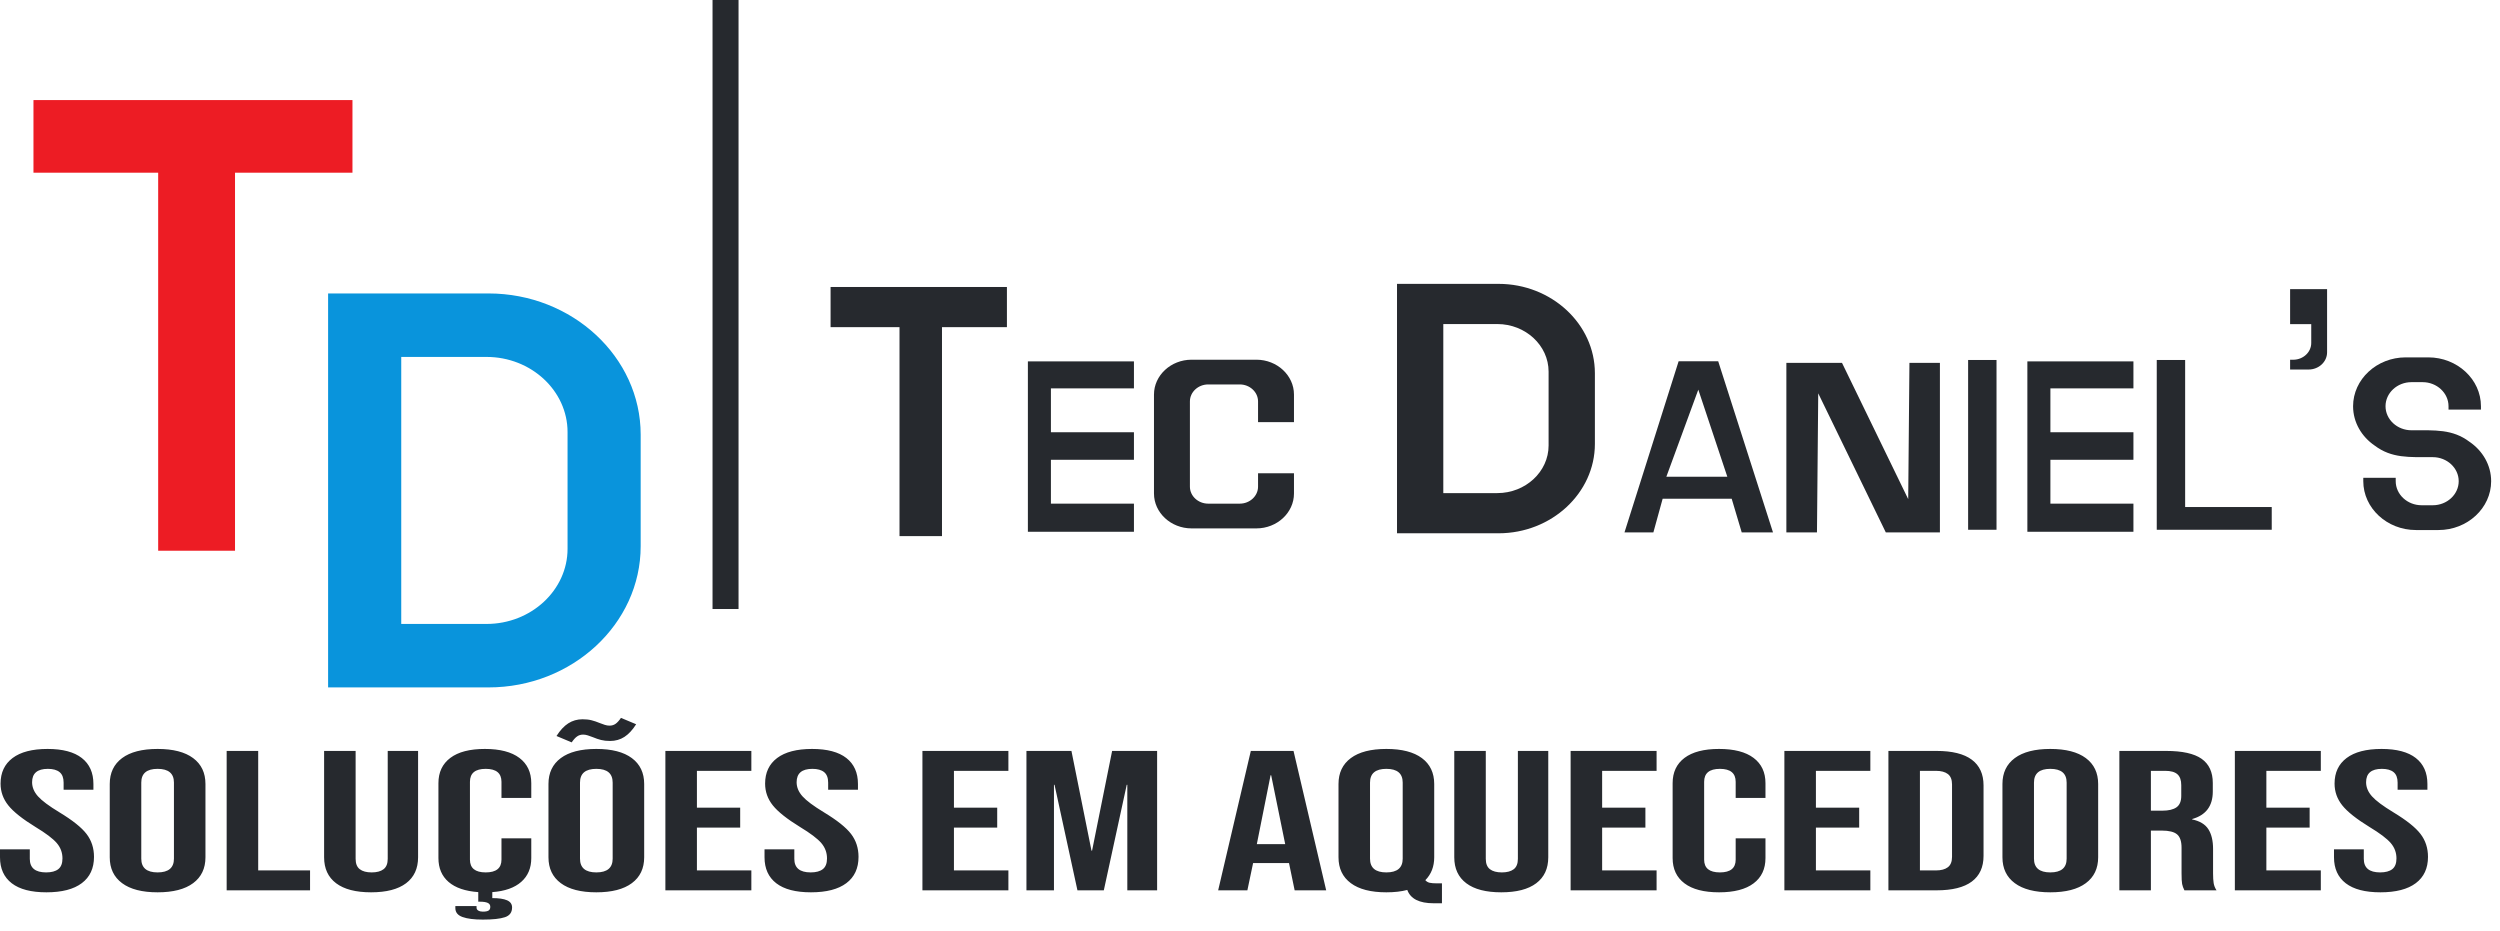 <svg width="137" height="51" viewBox="0 0 137 51" fill="none" xmlns="http://www.w3.org/2000/svg">
<path fill-rule="evenodd" clip-rule="evenodd" d="M45.516 15.727H55.179V17.928H51.621V29.379H49.293V17.928H45.516V15.727Z" fill="#26292E"/>
<path fill-rule="evenodd" clip-rule="evenodd" d="M56.328 19.804H62.14V21.283H57.59V23.687H62.14V25.196H57.59V27.6H62.14V29.141H56.328V19.804Z" fill="#26292E"/>
<path fill-rule="evenodd" clip-rule="evenodd" d="M65.297 19.712H68.851C69.984 19.712 70.91 20.571 70.91 21.622V23.132H68.941V21.997C68.941 21.486 68.49 21.067 67.939 21.067H66.21C65.658 21.067 65.207 21.486 65.207 21.997V26.67C65.207 27.181 65.658 27.6 66.21 27.6H67.939C68.49 27.6 68.941 27.181 68.941 26.67V25.936H70.91V27.045C70.91 28.096 69.984 28.956 68.851 28.956H65.297C64.165 28.956 63.238 28.096 63.238 27.045V21.622C63.238 20.571 64.165 19.712 65.297 19.712Z" fill="#26292E"/>
<path fill-rule="evenodd" clip-rule="evenodd" d="M76.556 15.556H82.121C85.024 15.556 87.4 17.76 87.4 20.454V24.326C87.4 27.02 85.024 29.224 82.121 29.224H76.556V15.556ZM79.093 17.758H82.054C83.599 17.758 84.863 18.931 84.863 20.364V24.416C84.863 25.849 83.599 27.022 82.054 27.022H79.093V17.758Z" fill="#26292E"/>
<path fill-rule="evenodd" clip-rule="evenodd" d="M91.988 19.799H94.158L97.16 29.175H95.446L94.897 27.332H91.113L90.605 29.175H89.022L91.988 19.799ZM91.316 26.125L93.067 21.353L94.657 26.125H91.316Z" fill="#26292E"/>
<path fill-rule="evenodd" clip-rule="evenodd" d="M97.893 19.886H100.942L104.57 27.353L104.637 19.886H106.307V29.177H103.343L99.639 21.554L99.57 29.177H97.893V19.886Z" fill="#26292E"/>
<path fill-rule="evenodd" clip-rule="evenodd" d="M107.853 19.727H109.409V29.031H107.853V19.727Z" fill="#26292E"/>
<path fill-rule="evenodd" clip-rule="evenodd" d="M118.19 19.727H119.746V27.785H124.491V29.031H119.746H118.19V27.785V19.727Z" fill="#26292E"/>
<path fill-rule="evenodd" clip-rule="evenodd" d="M111.1 19.804H116.912V21.283H112.362V23.687H116.912V25.196H112.362V27.6H116.912V29.141H111.1V19.804Z" fill="#26292E"/>
<path fill-rule="evenodd" clip-rule="evenodd" d="M131.834 19.584H133.072C134.658 19.584 135.956 20.789 135.956 22.261V22.445H134.179V22.261C134.179 21.535 133.539 20.942 132.758 20.942H132.148C131.366 20.942 130.727 21.535 130.727 22.261C130.727 22.986 131.366 23.579 132.148 23.579C133.46 23.579 134.401 23.512 135.329 24.211C136.047 24.699 136.515 25.486 136.515 26.37C136.515 27.842 135.217 29.046 133.63 29.046H132.392C130.806 29.046 129.508 27.842 129.508 26.37V26.185H131.285V26.37C131.285 27.095 131.924 27.688 132.706 27.688H133.316C134.098 27.688 134.737 27.095 134.737 26.37C134.737 25.645 134.098 25.052 133.316 25.052C132.003 25.052 131.063 25.118 130.134 24.419C129.417 23.931 128.949 23.144 128.949 22.261C128.949 20.789 130.247 19.584 131.834 19.584Z" fill="#26292E"/>
<path fill-rule="evenodd" clip-rule="evenodd" d="M125.498 15.845H127.524V19.31C127.524 19.828 127.068 20.25 126.511 20.25H125.498V19.713H125.67C126.212 19.713 126.656 19.301 126.656 18.798V17.761H125.498V15.845Z" fill="#26292E"/>
<path fill-rule="evenodd" clip-rule="evenodd" d="M39.047 3.8992e-05H40.472V33.374H39.047V3.8992e-05Z" fill="#26292E"/>
<path fill-rule="evenodd" clip-rule="evenodd" d="M17.98 16.081H26.771C31.357 16.081 35.109 19.563 35.109 23.818V29.934C35.109 34.189 31.357 37.67 26.771 37.67H17.98V16.081ZM21.988 19.56H26.665C29.105 19.56 31.102 21.412 31.102 23.676V30.076C31.102 32.34 29.105 34.192 26.665 34.192H21.988V19.56Z" fill="#0994DC"/>
<path fill-rule="evenodd" clip-rule="evenodd" d="M1.834 5.484H19.315V9.464H12.879V30.18H8.668V9.464H1.834V5.484Z" fill="#ED1C24"/>
<path d="M2.544 48.899C1.706 48.899 1.073 48.734 0.644 48.403C0.215 48.072 0 47.597 0 46.979V46.542H1.633V47.066C1.633 47.561 1.932 47.808 2.528 47.808C2.821 47.808 3.044 47.748 3.196 47.628C3.348 47.508 3.423 47.313 3.423 47.044C3.423 46.724 3.319 46.442 3.109 46.198C2.9 45.955 2.513 45.662 1.947 45.32C1.235 44.883 0.738 44.489 0.456 44.136C0.173 43.783 0.031 43.385 0.031 42.941C0.031 42.337 0.251 41.87 0.691 41.539C1.131 41.208 1.769 41.042 2.607 41.042C3.434 41.042 4.059 41.208 4.483 41.539C4.907 41.87 5.119 42.344 5.119 42.963V43.279H3.486V42.886C3.486 42.624 3.413 42.433 3.266 42.313C3.12 42.193 2.905 42.133 2.623 42.133C2.047 42.133 1.759 42.377 1.759 42.864C1.759 43.141 1.866 43.399 2.081 43.639C2.295 43.879 2.685 44.17 3.251 44.512C3.973 44.949 4.47 45.345 4.743 45.702C5.015 46.058 5.151 46.477 5.151 46.957C5.151 47.583 4.928 48.063 4.483 48.397C4.038 48.732 3.392 48.899 2.544 48.899ZM8.637 48.899C7.789 48.899 7.14 48.732 6.69 48.397C6.24 48.063 6.014 47.59 6.014 46.979V42.963C6.014 42.352 6.24 41.879 6.69 41.544C7.14 41.209 7.789 41.042 8.637 41.042C9.485 41.042 10.134 41.209 10.584 41.544C11.034 41.879 11.259 42.352 11.259 42.963V46.979C11.259 47.59 11.034 48.063 10.584 48.397C10.134 48.732 9.485 48.899 8.637 48.899ZM8.637 47.808C9.234 47.808 9.532 47.557 9.532 47.055V42.886C9.532 42.384 9.234 42.133 8.637 42.133C8.04 42.133 7.742 42.384 7.742 42.886V47.055C7.742 47.557 8.04 47.808 8.637 47.808ZM12.421 41.151H14.149V47.699H16.991V48.79H12.421V41.151ZM20.336 48.899C19.498 48.899 18.86 48.734 18.42 48.403C17.98 48.072 17.761 47.597 17.761 46.979V41.151H19.488V47.066C19.488 47.328 19.564 47.517 19.716 47.633C19.867 47.75 20.085 47.808 20.367 47.808C20.65 47.808 20.867 47.75 21.019 47.633C21.171 47.517 21.247 47.328 21.247 47.066V41.151H22.911V46.979C22.911 47.597 22.691 48.072 22.252 48.403C21.812 48.734 21.173 48.899 20.336 48.899ZM27.481 43.727V42.843C27.481 42.37 27.193 42.133 26.617 42.133C26.041 42.133 25.753 42.37 25.753 42.843V47.11C25.753 47.575 26.041 47.808 26.617 47.808C27.193 47.808 27.481 47.575 27.481 47.11V45.942H29.114V47.022C29.114 47.568 28.931 48.003 28.564 48.326C28.198 48.65 27.669 48.837 26.978 48.888V49.216C27.334 49.216 27.604 49.256 27.787 49.336C27.97 49.416 28.062 49.547 28.062 49.729C28.062 49.998 27.931 50.176 27.669 50.263C27.408 50.351 27.005 50.394 26.46 50.394C25.979 50.394 25.607 50.347 25.345 50.252C25.083 50.158 24.953 49.994 24.953 49.761V49.652H26.115V49.74C26.115 49.812 26.149 49.867 26.217 49.903C26.285 49.94 26.366 49.958 26.46 49.958C26.607 49.958 26.711 49.938 26.774 49.898C26.837 49.858 26.868 49.791 26.868 49.696C26.868 49.594 26.821 49.521 26.727 49.478C26.633 49.434 26.486 49.412 26.287 49.412H26.209V48.888C25.497 48.837 24.955 48.652 24.584 48.332C24.212 48.012 24.026 47.575 24.026 47.022V42.919C24.026 42.322 24.243 41.861 24.678 41.533C25.112 41.206 25.743 41.042 26.57 41.042C27.397 41.042 28.028 41.206 28.462 41.533C28.897 41.861 29.114 42.322 29.114 42.919V43.727H27.481ZM32.679 48.899C31.831 48.899 31.182 48.732 30.731 48.397C30.281 48.063 30.056 47.59 30.056 46.979V42.963C30.056 42.352 30.281 41.879 30.731 41.544C31.182 41.209 31.831 41.042 32.679 41.042C33.527 41.042 34.176 41.209 34.626 41.544C35.076 41.879 35.301 42.352 35.301 42.963V46.979C35.301 47.59 35.076 48.063 34.626 48.397C34.176 48.732 33.527 48.899 32.679 48.899ZM32.679 47.808C33.275 47.808 33.574 47.557 33.574 47.055V42.886C33.574 42.384 33.275 42.133 32.679 42.133C32.082 42.133 31.784 42.384 31.784 42.886V47.055C31.784 47.557 32.082 47.808 32.679 47.808ZM30.496 40.333C30.695 40.02 30.909 39.789 31.14 39.64C31.37 39.491 31.632 39.416 31.925 39.416C32.113 39.416 32.278 39.434 32.419 39.471C32.561 39.507 32.71 39.558 32.867 39.623C32.961 39.66 33.053 39.693 33.142 39.722C33.231 39.751 33.317 39.765 33.401 39.765C33.527 39.765 33.636 39.733 33.731 39.667C33.825 39.602 33.925 39.492 34.029 39.34L34.861 39.689C34.663 40.002 34.448 40.233 34.218 40.382C33.987 40.531 33.725 40.605 33.432 40.605C33.244 40.605 33.079 40.587 32.938 40.551C32.796 40.515 32.647 40.464 32.49 40.398C32.396 40.362 32.304 40.329 32.215 40.3C32.126 40.271 32.04 40.256 31.956 40.256C31.831 40.256 31.721 40.289 31.627 40.355C31.532 40.42 31.433 40.529 31.328 40.682L30.496 40.333ZM36.463 41.151H41.174V42.242H38.191V44.261H40.562V45.353H38.191V47.699H41.174V48.79H36.463V41.151ZM44.44 48.899C43.603 48.899 42.969 48.734 42.54 48.403C42.111 48.072 41.896 47.597 41.896 46.979V46.542H43.529V47.066C43.529 47.561 43.828 47.808 44.425 47.808C44.718 47.808 44.94 47.748 45.092 47.628C45.244 47.508 45.32 47.313 45.32 47.044C45.32 46.724 45.215 46.442 45.006 46.198C44.796 45.955 44.409 45.662 43.844 45.32C43.132 44.883 42.635 44.489 42.352 44.136C42.069 43.783 41.928 43.385 41.928 42.941C41.928 42.337 42.148 41.87 42.587 41.539C43.027 41.208 43.666 41.042 44.503 41.042C45.33 41.042 45.956 41.208 46.38 41.539C46.804 41.87 47.016 42.344 47.016 42.963V43.279H45.383V42.886C45.383 42.624 45.309 42.433 45.163 42.313C45.016 42.193 44.801 42.133 44.519 42.133C43.943 42.133 43.655 42.377 43.655 42.864C43.655 43.141 43.762 43.399 43.977 43.639C44.192 43.879 44.582 44.17 45.147 44.512C45.869 44.949 46.367 45.345 46.639 45.702C46.911 46.058 47.047 46.477 47.047 46.957C47.047 47.583 46.825 48.063 46.38 48.397C45.935 48.732 45.288 48.899 44.44 48.899ZM50.549 41.151H55.26V42.242H52.276V44.261H54.647V45.353H52.276V47.699H55.26V48.79H50.549V41.151ZM56.249 41.151H58.715L59.814 46.618H59.845L60.944 41.151H63.41V48.79H61.777V43.006H61.745L60.489 48.79H59.044L57.788 43.006H57.757V48.79H56.249V41.151ZM68.545 41.151H70.885L72.675 48.79H70.947L70.633 47.273V47.295H68.67L68.356 48.79H66.755L68.545 41.151ZM70.429 46.258L69.66 42.483H69.628L68.874 46.258H70.429ZM78.563 49.499C77.778 49.499 77.297 49.256 77.119 48.768C76.794 48.856 76.412 48.899 75.972 48.899C75.124 48.899 74.475 48.732 74.025 48.397C73.575 48.063 73.35 47.59 73.35 46.979V42.963C73.35 42.352 73.575 41.879 74.025 41.544C74.475 41.209 75.124 41.042 75.972 41.042C76.82 41.042 77.469 41.209 77.92 41.544C78.37 41.879 78.595 42.352 78.595 42.963V46.979C78.595 47.488 78.433 47.906 78.108 48.234C78.171 48.306 78.249 48.354 78.344 48.376C78.438 48.397 78.574 48.408 78.752 48.408H79.019V49.499H78.563ZM75.972 47.808C76.569 47.808 76.868 47.557 76.868 47.055V42.886C76.868 42.384 76.569 42.133 75.972 42.133C75.376 42.133 75.077 42.384 75.077 42.886V47.055C75.077 47.557 75.376 47.808 75.972 47.808ZM82.269 48.899C81.432 48.899 80.793 48.734 80.354 48.403C79.914 48.072 79.694 47.597 79.694 46.979V41.151H81.421V47.066C81.421 47.328 81.497 47.517 81.649 47.633C81.801 47.75 82.018 47.808 82.301 47.808C82.584 47.808 82.801 47.75 82.953 47.633C83.104 47.517 83.18 47.328 83.18 47.066V41.151H84.845V46.979C84.845 47.597 84.625 48.072 84.185 48.403C83.746 48.734 83.107 48.899 82.269 48.899ZM86.07 41.151H90.781V42.242H87.797V44.261H90.168V45.353H87.797V47.699H90.781V48.79H86.07V41.151ZM94.204 48.899C93.377 48.899 92.746 48.736 92.311 48.408C91.877 48.081 91.66 47.619 91.66 47.022V42.919C91.66 42.322 91.877 41.861 92.311 41.533C92.746 41.206 93.377 41.042 94.204 41.042C95.031 41.042 95.662 41.206 96.096 41.533C96.531 41.861 96.748 42.322 96.748 42.919V43.727H95.115V42.843C95.115 42.37 94.827 42.133 94.251 42.133C93.675 42.133 93.387 42.37 93.387 42.843V47.11C93.387 47.575 93.675 47.808 94.251 47.808C94.827 47.808 95.115 47.575 95.115 47.11V45.942H96.748V47.022C96.748 47.619 96.531 48.081 96.096 48.408C95.662 48.736 95.031 48.899 94.204 48.899ZM97.784 41.151H102.495V42.242H99.512V44.261H101.883V45.353H99.512V47.699H102.495V48.79H97.784V41.151ZM103.485 41.151H106.123C106.981 41.151 107.625 41.311 108.054 41.631C108.483 41.951 108.698 42.421 108.698 43.039V46.902C108.698 47.521 108.483 47.99 108.054 48.31C107.625 48.63 106.981 48.79 106.123 48.79H103.485V41.151ZM106.091 47.699C106.374 47.699 106.591 47.641 106.743 47.524C106.895 47.408 106.971 47.219 106.971 46.957V42.984C106.971 42.723 106.895 42.533 106.743 42.417C106.591 42.301 106.374 42.242 106.091 42.242H105.212V47.699H106.091ZM112.357 48.899C111.509 48.899 110.86 48.732 110.41 48.397C109.959 48.063 109.734 47.59 109.734 46.979V42.963C109.734 42.352 109.959 41.879 110.41 41.544C110.86 41.209 111.509 41.042 112.357 41.042C113.205 41.042 113.854 41.209 114.304 41.544C114.754 41.879 114.979 42.352 114.979 42.963V46.979C114.979 47.59 114.754 48.063 114.304 48.397C113.854 48.732 113.205 48.899 112.357 48.899ZM112.357 47.808C112.954 47.808 113.252 47.557 113.252 47.055V42.886C113.252 42.384 112.954 42.133 112.357 42.133C111.76 42.133 111.462 42.384 111.462 42.886V47.055C111.462 47.557 111.76 47.808 112.357 47.808ZM116.141 41.151H118.701C119.591 41.151 120.24 41.295 120.648 41.582C121.056 41.87 121.261 42.312 121.261 42.908V43.377C121.261 44.17 120.884 44.672 120.13 44.883V44.905C120.549 44.992 120.845 45.171 121.017 45.44C121.19 45.709 121.276 46.069 121.276 46.52V47.863C121.276 48.081 121.287 48.257 121.308 48.392C121.329 48.526 121.381 48.659 121.465 48.79H119.706C119.643 48.666 119.601 48.55 119.58 48.441C119.559 48.332 119.549 48.135 119.549 47.852V46.455C119.549 46.106 119.468 45.862 119.305 45.724C119.143 45.586 118.863 45.516 118.465 45.516H117.869V48.79H116.141V41.151ZM118.497 44.425C118.842 44.425 119.101 44.363 119.274 44.239C119.447 44.116 119.533 43.908 119.533 43.617V43.028C119.533 42.752 119.463 42.552 119.321 42.428C119.18 42.304 118.957 42.242 118.654 42.242H117.869V44.425H118.497ZM122.47 41.151H127.181V42.242H124.197V44.261H126.568V45.353H124.197V47.699H127.181V48.79H122.47V41.151ZM130.447 48.899C129.609 48.899 128.976 48.734 128.547 48.403C128.118 48.072 127.903 47.597 127.903 46.979V46.542H129.536V47.066C129.536 47.561 129.835 47.808 130.431 47.808C130.724 47.808 130.947 47.748 131.099 47.628C131.25 47.508 131.326 47.313 131.326 47.044C131.326 46.724 131.222 46.442 131.012 46.198C130.803 45.955 130.416 45.662 129.85 45.32C129.138 44.883 128.641 44.489 128.358 44.136C128.076 43.783 127.934 43.385 127.934 42.941C127.934 42.337 128.154 41.87 128.594 41.539C129.034 41.208 129.672 41.042 130.51 41.042C131.337 41.042 131.962 41.208 132.386 41.539C132.81 41.87 133.022 42.344 133.022 42.963V43.279H131.389V42.886C131.389 42.624 131.316 42.433 131.169 42.313C131.023 42.193 130.808 42.133 130.526 42.133C129.95 42.133 129.662 42.377 129.662 42.864C129.662 43.141 129.769 43.399 129.984 43.639C130.198 43.879 130.588 44.17 131.153 44.512C131.876 44.949 132.373 45.345 132.645 45.702C132.918 46.058 133.054 46.477 133.054 46.957C133.054 47.583 132.831 48.063 132.386 48.397C131.941 48.732 131.295 48.899 130.447 48.899Z" fill="#26292E"/>
</svg>
